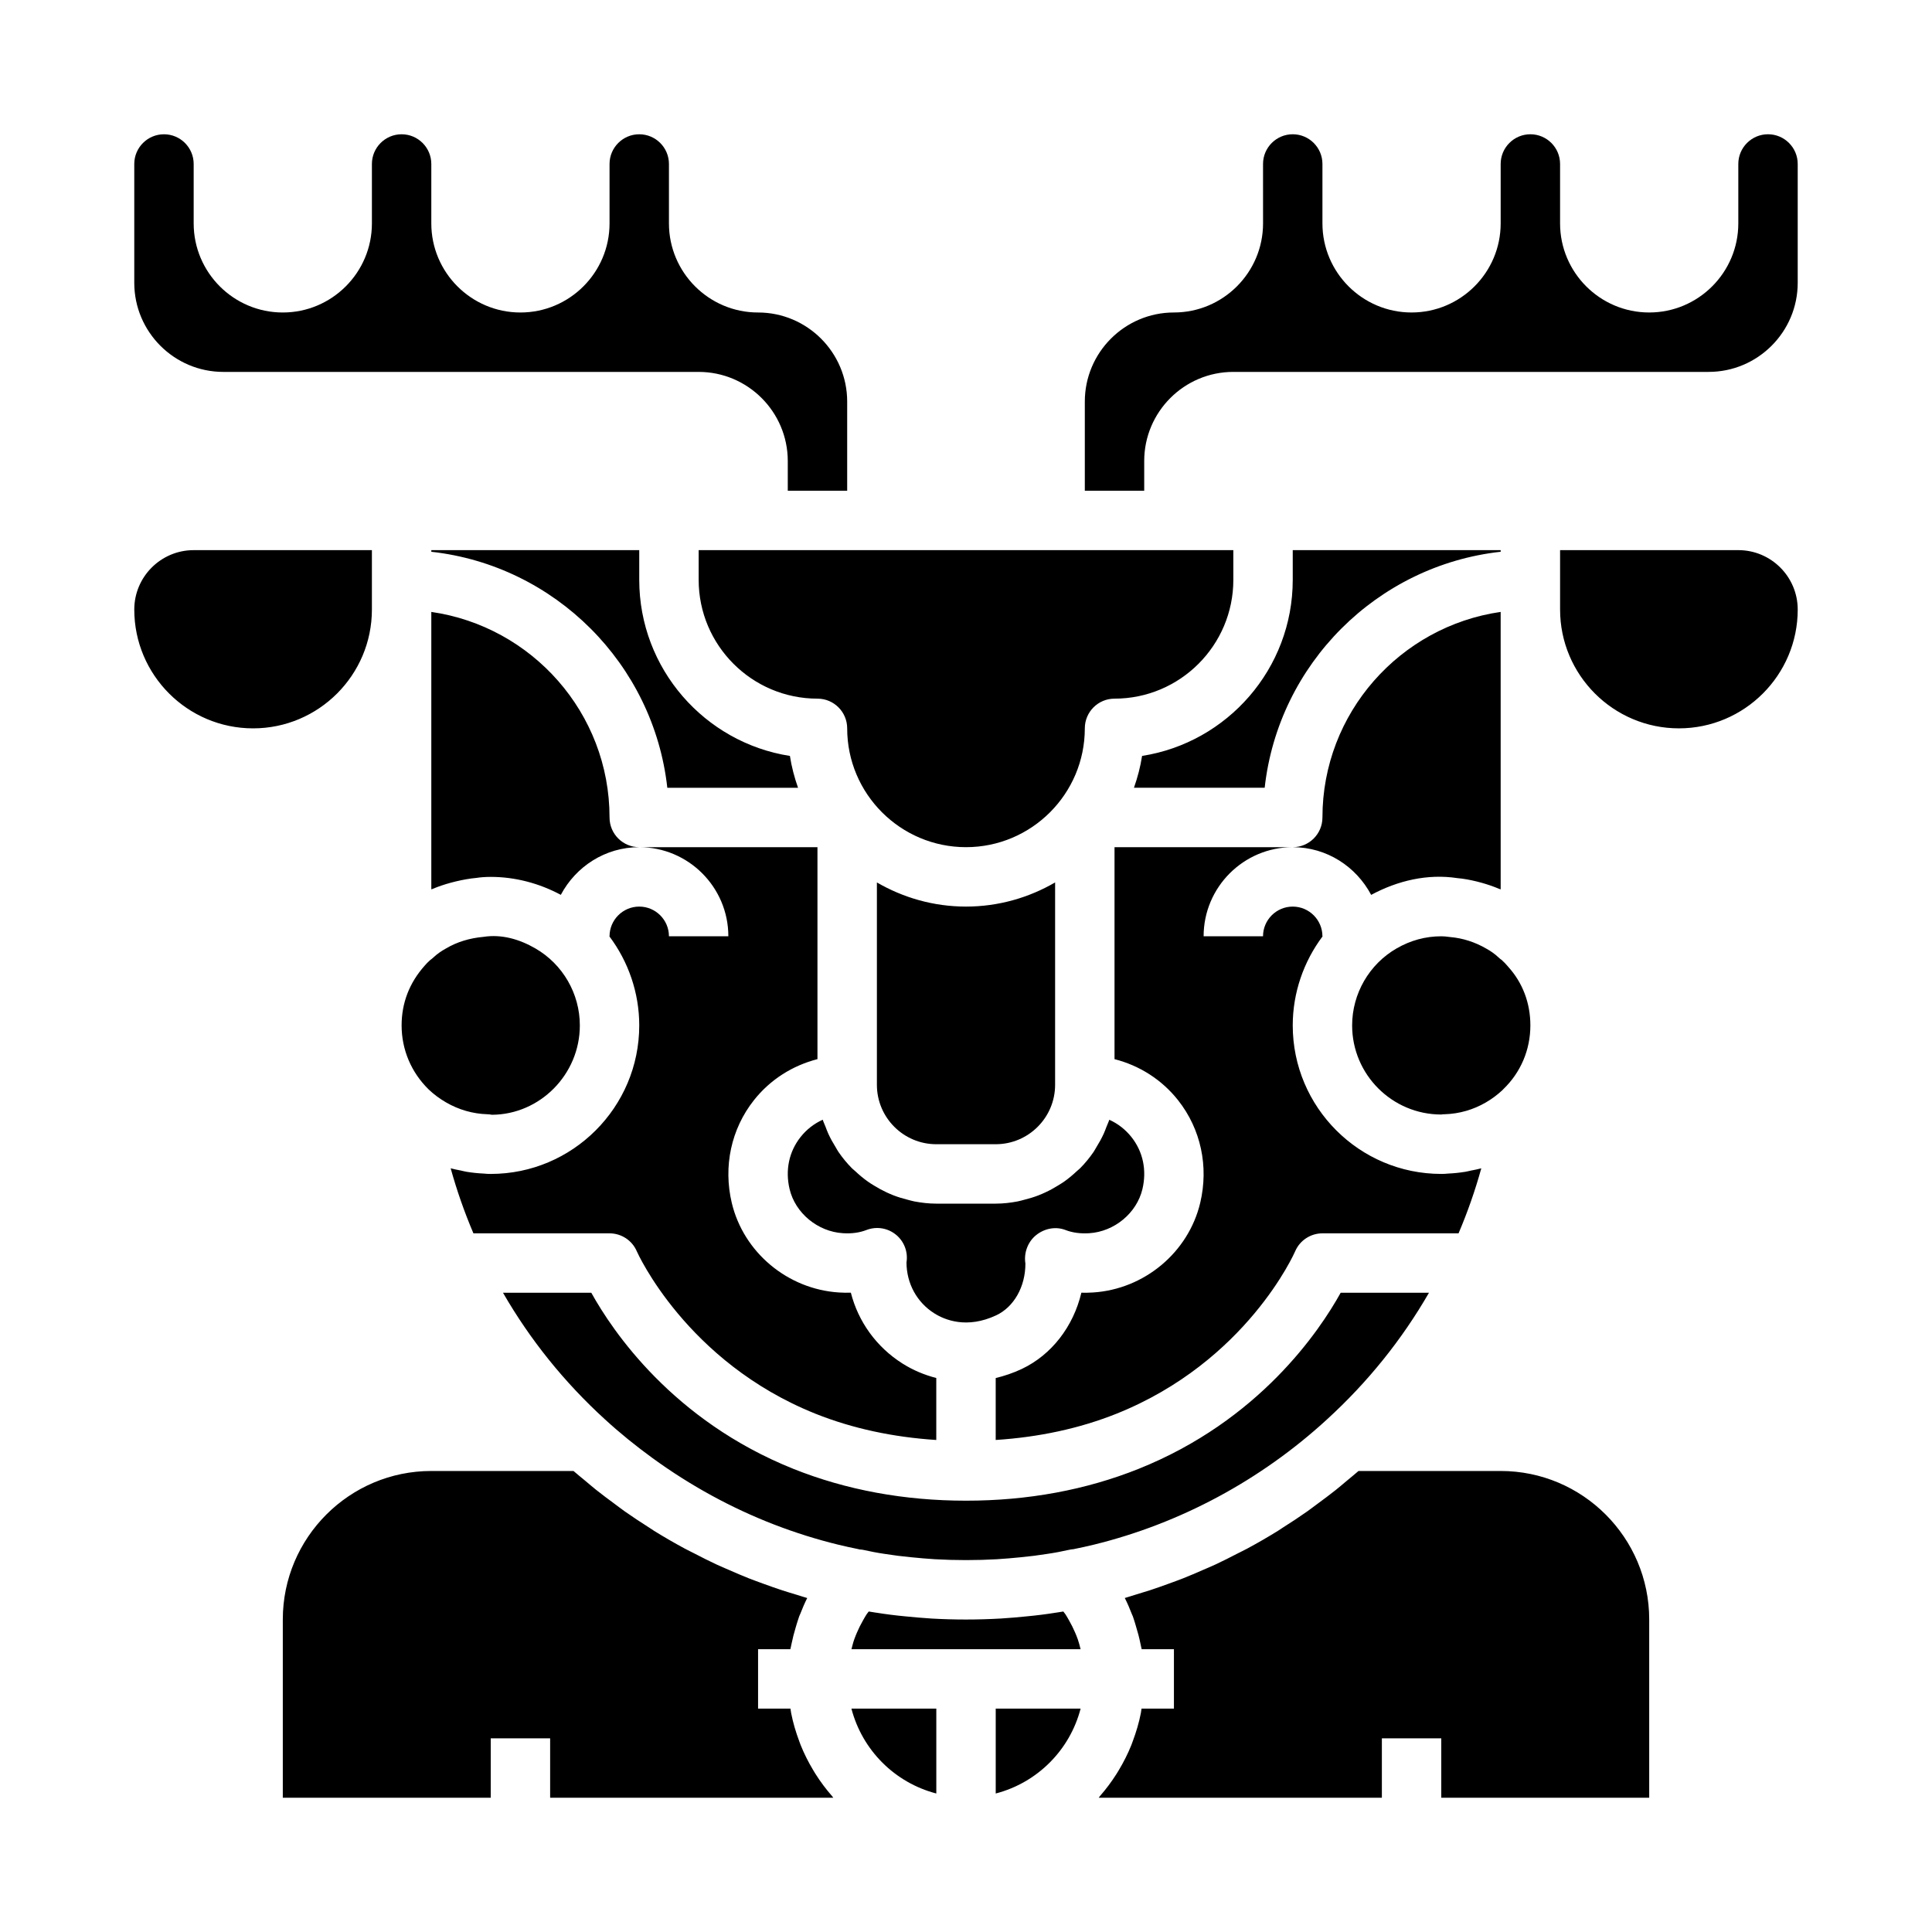 <?xml version="1.0" encoding="UTF-8"?>
<!-- Uploaded to: SVG Repo, www.svgrepo.com, Generator: SVG Repo Mixer Tools -->
<svg fill="#000000" width="800px" height="800px" version="1.1" viewBox="144 144 512 512" xmlns="http://www.w3.org/2000/svg">
 <path d="m329.15 242.56h-125.95c-13.023 0-23.617-10.594-23.617-23.617v-31.488c0-4.34 3.531-7.871 7.871-7.871s7.871 3.531 7.871 7.871v15.742c0 13.023 10.594 23.617 23.617 23.617 13.023 0 23.617-10.594 23.617-23.617v-15.742c0-4.34 3.531-7.871 7.871-7.871 4.34 0 7.871 3.531 7.871 7.871v15.742c0 13.023 10.594 23.617 23.617 23.617 13.023 0 23.617-10.594 23.617-23.617v-15.742c0-4.34 3.531-7.871 7.871-7.871s7.871 3.531 7.871 7.871v15.742c0 13.023 10.594 23.617 23.617 23.617 13.023 0 23.617 10.594 23.617 23.617v23.617h-15.742v-7.871c-0.004-13.023-10.598-23.617-23.621-23.617zm24.184 101.77c0.453 2.91 1.195 5.727 2.156 8.438h-34.645c-3.641-32.785-29.754-58.902-62.543-62.543v-0.434h55.105v7.871c0 23.559 17.34 43.148 39.926 46.668zm160.8 51c3.684-2.125 7.66-3.203 11.812-3.203 0.625 0 1.25 0.047 2.391 0.203 3.297 0.289 6.547 1.316 9.578 3.082 1.18 0.645 2.277 1.434 3.168 2.277 0.301 0.285 0.617 0.543 0.961 0.777-0.016-0.02-0.016 0 0.234 0.246 0.344 0.301 0.68 0.648 0.992 1.016 0.145 0.16 0.266 0.285 0.438 0.5 3.836 4.254 5.856 9.621 5.856 15.516 0 6.461-2.551 12.469-7.184 16.918-0.078 0.074-0.145 0.156-0.219 0.234-1.297 1.207-2.789 2.344-4.426 3.281-3.297 1.918-7.051 2.996-10.848 3.109-0.43 0.012-0.52-0.008-0.941 0.074-13.023 0-23.617-10.594-23.617-23.617 0.004-8.41 4.523-16.227 11.805-20.414zm27.559-15.637c-0.129-0.059-0.266-0.082-0.398-0.137-1.531-0.648-3.086-1.172-4.652-1.613-0.449-0.125-0.891-0.242-1.34-0.352-1.715-0.414-3.426-0.742-5.086-0.879-7.894-1.207-15.832 0.664-22.844 4.441-3.969-7.481-11.742-12.641-20.785-12.641-13.023 0-23.617 10.594-23.617 23.617h15.742c0-4.34 3.531-7.871 7.871-7.871 4.34 0 7.871 3.531 7.871 7.871h0.051c-5.035 6.711-7.918 14.973-7.918 23.613 0 21.703 17.66 39.359 39.359 39.359 0.625 0 1.254-0.023 1.879-0.098 1.523-0.066 3.039-0.23 4.539-0.473 0.484-0.078 0.957-0.215 1.438-0.312 0.922-0.188 1.852-0.348 2.754-0.602-1.621 5.859-3.637 11.613-6.027 17.23h-36.07c-3.152 0-6 1.879-7.238 4.777-0.121 0.289-12.816 29.195-47.328 43.02-9.867 3.945-20.633 6.223-32.023 6.965v-16.41c2.312-0.566 4.621-1.332 6.883-2.398 7.945-3.754 13.691-11.266 15.82-20.219 1.023 0.023 2.035 0.008 3.07-0.059 13.605-0.855 25.297-10.621 28.422-23.746 2.297-9.664 0.164-19.574-5.856-27.195-4.336-5.488-10.258-9.211-16.852-10.898v-56.172h47.23c4.348 0 7.871-3.523 7.871-7.871 0-27.707 20.574-50.637 47.23-54.477zm-279.42 15.613c2.836-1.66 6.086-2.688 9.898-3.035 4.766-0.727 9.453 0.613 13.695 3.062 7.273 4.184 11.797 12 11.797 20.41 0 13.023-10.594 23.617-23.281 23.684-0.418-0.082-0.844-0.129-1.273-0.141-3.797-0.117-7.551-1.191-10.902-3.141-1.664-0.953-3.25-2.133-4.586-3.41-4.637-4.527-7.191-10.559-7.191-16.992 0-5.894 2.023-11.262 6.144-15.867 0.324-0.398 0.684-0.758 1.426-1.449 0.32-0.223 0.621-0.469 0.906-0.738 0.895-0.84 1.992-1.629 3.367-2.383zm1.16 58.309c0.867 0.242 1.75 0.395 2.633 0.574 0.523 0.109 1.039 0.258 1.566 0.344 1.5 0.246 3.016 0.406 4.535 0.473 0.625 0.074 1.25 0.098 1.879 0.098 21.703 0 39.359-17.66 39.359-39.359 0-8.645-2.883-16.906-7.926-23.617h0.055c0-4.34 3.531-7.871 7.871-7.871s7.871 3.531 7.871 7.871h15.742c0-13.023-10.594-23.617-23.617-23.617-9.039 0-16.812 5.16-20.781 12.633-5.746-3.078-12.129-4.758-18.574-4.758-1.418 0-2.84 0.109-3.75 0.266-1.844 0.16-3.66 0.504-5.457 0.926-0.477 0.113-0.938 0.23-1.406 0.359-1.645 0.453-3.258 0.984-4.805 1.641-0.105 0.043-0.223 0.066-0.328 0.109v-73.52c26.66 3.84 47.234 26.77 47.234 54.473 0 4.348 3.523 7.871 7.871 7.871h47.23v56.172c-6.594 1.691-12.516 5.414-16.852 10.898-6.019 7.621-8.152 17.531-5.856 27.199 3.125 13.121 14.812 22.887 28.418 23.742 1.059 0.066 2.09 0.086 3.141 0.055 1.957 7.676 6.758 14.383 13.645 18.75 2.832 1.797 5.863 3.051 8.992 3.859v16.426c-11.391-0.742-22.156-3.019-32.027-6.965-34.238-13.711-47.215-42.754-47.328-43.02-1.234-2.898-4.082-4.777-7.234-4.777h-36.07c-2.391-5.617-4.406-11.371-6.031-17.234zm112.18 4.562c1.066 0.66 2.16 1.262 3.305 1.797 0.613 0.285 1.223 0.555 1.855 0.801 1.215 0.473 2.469 0.848 3.75 1.168 0.59 0.148 1.16 0.328 1.766 0.445 1.898 0.355 3.836 0.59 5.836 0.59h15.742c2 0 3.938-0.234 5.836-0.59 0.602-0.113 1.176-0.297 1.766-0.445 1.281-0.32 2.535-0.695 3.75-1.168 0.633-0.246 1.242-0.516 1.855-0.801 1.145-0.531 2.238-1.133 3.305-1.797 0.539-0.336 1.082-0.652 1.602-1.016 1.203-0.852 2.32-1.793 3.391-2.797 0.285-0.27 0.602-0.492 0.875-0.77 1.301-1.316 2.477-2.75 3.531-4.277 0.277-0.398 0.488-0.836 0.746-1.25 0.73-1.172 1.402-2.375 1.98-3.641 0.273-0.602 0.5-1.223 0.734-1.844 0.234-0.617 0.535-1.203 0.73-1.836 2.273 1.023 4.289 2.582 5.887 4.602 3.059 3.875 4.086 8.77 2.894 13.789-1.516 6.352-7.441 11.262-14.102 11.68-2.316 0.148-4.438-0.137-6.262-0.844-2.633-1.027-5.625-0.418-7.82 1.359-2.199 1.773-3.281 4.731-2.824 7.519 0.008 6.109-3.019 11.488-7.711 13.707-7.793 3.664-13.668 1.246-16.465-0.531-4.578-2.898-7.312-7.879-7.34-13.461 0.453-2.785-0.617-5.606-2.812-7.379-1.426-1.156-3.18-1.758-4.953-1.758-0.961 0-1.926 0.176-2.848 0.535-1.82 0.711-3.934 1.004-6.266 0.844-6.656-0.418-12.586-5.332-14.098-11.676-1.191-5.019-0.164-9.918 2.894-13.793 1.594-2.019 3.613-3.578 5.887-4.602 0.195 0.637 0.496 1.219 0.73 1.836 0.234 0.621 0.461 1.242 0.734 1.844 0.574 1.266 1.25 2.469 1.98 3.641 0.258 0.414 0.469 0.852 0.746 1.25 1.055 1.527 2.231 2.961 3.531 4.277 0.273 0.277 0.594 0.504 0.875 0.77 1.07 1.004 2.188 1.949 3.391 2.797 0.512 0.375 1.055 0.691 1.594 1.023zm48-26.688c0 8.684-7.062 15.742-15.742 15.742h-15.742c-8.684 0-15.742-7.062-15.742-15.742v-53.633c6.953 4.039 15.004 6.398 23.613 6.398s16.66-2.359 23.617-6.398zm-212.54-94.465c-17.363 0-31.488-14.125-31.488-31.488 0-8.684 7.062-15.742 15.742-15.742h47.23v15.742c0.004 17.363-14.121 31.488-31.484 31.488zm78.719 283.39v-15.742h-15.742v15.742h-55.105v-47.23c0-21.703 17.66-39.359 39.359-39.359h37.676c1.012 0.891 2.07 1.719 3.102 2.586 0.965 0.809 1.914 1.629 2.898 2.414 1.602 1.277 3.242 2.492 4.891 3.707 0.887 0.652 1.75 1.332 2.648 1.965 2.172 1.531 4.387 2.988 6.629 4.406 0.406 0.258 0.801 0.543 1.207 0.797 2.66 1.648 5.371 3.211 8.121 4.695 0.844 0.457 1.711 0.859 2.562 1.301 1.926 0.996 3.852 1.98 5.816 2.894 1.105 0.516 2.231 0.98 3.348 1.469 1.742 0.762 3.484 1.52 5.25 2.215 1.227 0.484 2.469 0.926 3.707 1.379 1.691 0.617 3.387 1.223 5.102 1.785 1.293 0.422 2.594 0.812 3.898 1.203 0.922 0.273 1.832 0.594 2.762 0.852-0.691 1.355-1.273 2.758-1.828 4.168-0.09 0.234-0.215 0.453-0.301 0.688-0.137 0.363-0.238 0.738-0.363 1.105-0.207 0.59-0.363 1.191-0.547 1.789-0.43 1.414-0.801 2.844-1.098 4.297-0.09 0.438-0.199 0.863-0.277 1.301-0.016 0.066-0.043 0.141-0.059 0.215h-8.551v15.742h8.582c0.027 0.156 0.043 0.32 0.074 0.477 0.043 0.234 0.062 0.477 0.109 0.711 0.504 2.574 1.246 5.055 2.148 7.461 0.125 0.328 0.23 0.66 0.363 0.988 0.934 2.324 2.055 4.543 3.332 6.672 0.199 0.336 0.398 0.668 0.605 0.996 1.316 2.078 2.785 4.043 4.402 5.887 0.113 0.137 0.195 0.297 0.312 0.426zm119.55-47.496c2.273-0.16 4.621-0.328 6.664-0.559 2.664-0.246 5.332-0.582 7.805-0.984 0.016-0.004 0.031 0 0.051-0.004 0.051-0.008 0.094-0.016 0.145-0.023 0.602-0.086 1.195-0.18 1.785-0.281 0.188 0.27 0.418 0.516 0.598 0.793 0.344 0.531 0.645 1.082 0.957 1.633 0.574 1.016 1.098 2.059 1.559 3.133 0.254 0.594 0.5 1.191 0.715 1.801 0.305 0.855 0.516 1.746 0.746 2.629h-60.723c0.23-0.883 0.441-1.773 0.75-2.633 0.215-0.609 0.461-1.207 0.715-1.801 0.457-1.07 0.98-2.113 1.559-3.133 0.312-0.547 0.613-1.102 0.957-1.633 0.18-0.277 0.41-0.523 0.598-0.793 0.594 0.102 1.184 0.199 1.773 0.285 0.027 0.004 0.059 0.008 0.086 0.012 0.023 0.004 0.047 0.008 0.074 0.012 0.02 0.004 0.035 0 0.055 0.004 2.547 0.406 5.172 0.742 7.652 0.969 2.191 0.246 4.539 0.41 7.039 0.59 5.961 0.336 12.02 0.352 18.441-0.016zm-17.211 46.379c-11.008-2.863-19.633-11.488-22.496-22.496h22.496zm15.746-22.496h22.496c-2.863 11.008-11.484 19.633-22.496 22.496zm173.18-23.617v47.23h-55.105v-15.742h-15.742v15.742h-75.035c0.117-0.133 0.203-0.293 0.316-0.426 1.613-1.844 3.082-3.805 4.398-5.883 0.211-0.332 0.41-0.668 0.613-1.004 1.273-2.125 2.398-4.344 3.328-6.668 0.129-0.324 0.238-0.66 0.363-0.988 0.902-2.406 1.645-4.887 2.148-7.457 0.047-0.238 0.066-0.484 0.109-0.723 0.027-0.152 0.043-0.312 0.07-0.465h8.582v-15.742h-8.543c-0.016-0.09-0.051-0.176-0.066-0.266-0.074-0.418-0.188-0.824-0.27-1.238-0.316-1.57-0.723-3.113-1.199-4.637-0.168-0.539-0.305-1.082-0.492-1.613-0.109-0.312-0.195-0.633-0.312-0.941-0.078-0.207-0.188-0.402-0.266-0.609-0.566-1.449-1.164-2.883-1.875-4.269 0.949-0.262 1.875-0.59 2.816-0.867 1.27-0.379 2.539-0.762 3.801-1.172 1.738-0.566 3.461-1.18 5.176-1.809 1.223-0.449 2.445-0.883 3.66-1.363 1.77-0.699 3.516-1.457 5.262-2.219 1.117-0.488 2.246-0.953 3.356-1.469 1.941-0.902 3.844-1.879 5.746-2.859 0.875-0.453 1.77-0.867 2.637-1.336 2.742-1.48 5.445-3.039 8.102-4.684 0.441-0.273 0.863-0.578 1.301-0.855 2.207-1.398 4.394-2.832 6.531-4.34 0.906-0.641 1.781-1.328 2.68-1.984 1.641-1.207 3.277-2.422 4.875-3.695 0.965-0.77 1.898-1.578 2.848-2.371 1.047-0.891 2.125-1.73 3.152-2.637h37.676c21.703 0 39.359 17.656 39.359 39.359zm-85.383-53.031c-17.555 16.113-38.902 27.586-61.758 33.191-1.715 0.426-3.43 0.789-5.43 1.203-0.383 0.027-0.77 0.086-1.148 0.168-1.934 0.43-3.793 0.793-5.848 1.09-2.269 0.367-4.609 0.66-7.094 0.895-1.98 0.219-4.102 0.363-6.184 0.512-5.367 0.309-11.027 0.309-16.449 0-2.055-0.145-4.18-0.293-6.305-0.527-2.34-0.219-4.684-0.512-7.07-0.895-1.934-0.285-3.793-0.645-5.727-1.078-0.27-0.059-0.57-0.059-0.863-0.09-0.117-0.031-0.23-0.066-0.348-0.09-0.004 0-0.012-0.004-0.016-0.004-1.785-0.371-3.57-0.742-5.375-1.191-5.707-1.398-11.324-3.168-16.809-5.281-11.441-4.41-22.301-10.367-32.297-17.629-4.383-3.184-8.617-6.594-12.629-10.277 0 0-0.004-0.004-0.008-0.004l-0.008-0.008c-10.77-9.832-19.824-21.086-27.008-33.547h23.402c5.629 10.16 21.609 33.879 53.547 46.668 13.992 5.602 29.383 8.438 45.75 8.438s31.758-2.836 45.75-8.438c31.938-12.789 47.918-36.508 53.543-46.668h23.402c-7.184 12.461-16.238 23.715-27.023 33.562zm124.74-214.62c0 17.363-14.125 31.488-31.488 31.488s-31.488-14.125-31.488-31.488v-15.742h47.23c8.688-0.004 15.746 7.059 15.746 15.742zm-78.719-15.312c-32.789 3.641-58.902 29.758-62.543 62.543h-34.645c0.961-2.711 1.703-5.527 2.156-8.438 22.586-3.519 39.926-23.109 39.926-46.664v-7.871h55.105zm-70.848 7.441c0 17.363-14.125 31.488-31.488 31.488-4.348 0-7.871 3.523-7.871 7.871 0 17.363-14.125 31.488-31.488 31.488s-31.488-14.125-31.488-31.488c0-4.348-3.523-7.871-7.871-7.871-17.363 0-31.488-14.125-31.488-31.488v-7.871h141.69zm-39.359-23.617v-23.617c0-13.023 10.594-23.617 23.617-23.617 13.023 0 23.617-10.594 23.617-23.617l-0.004-15.742c0-4.34 3.531-7.871 7.871-7.871s7.871 3.531 7.871 7.871v15.742c0 13.023 10.594 23.617 23.617 23.617s23.617-10.594 23.617-23.617v-15.742c0-4.34 3.531-7.871 7.871-7.871s7.871 3.531 7.871 7.871v15.742c0 13.023 10.594 23.617 23.617 23.617 13.023 0 23.617-10.594 23.617-23.617v-15.742c0-4.34 3.531-7.871 7.871-7.871 4.34 0 7.871 3.531 7.871 7.871v31.488c0 13.023-10.594 23.617-23.617 23.617h-125.95c-13.023 0-23.617 10.594-23.617 23.617v7.871z"/>
</svg>